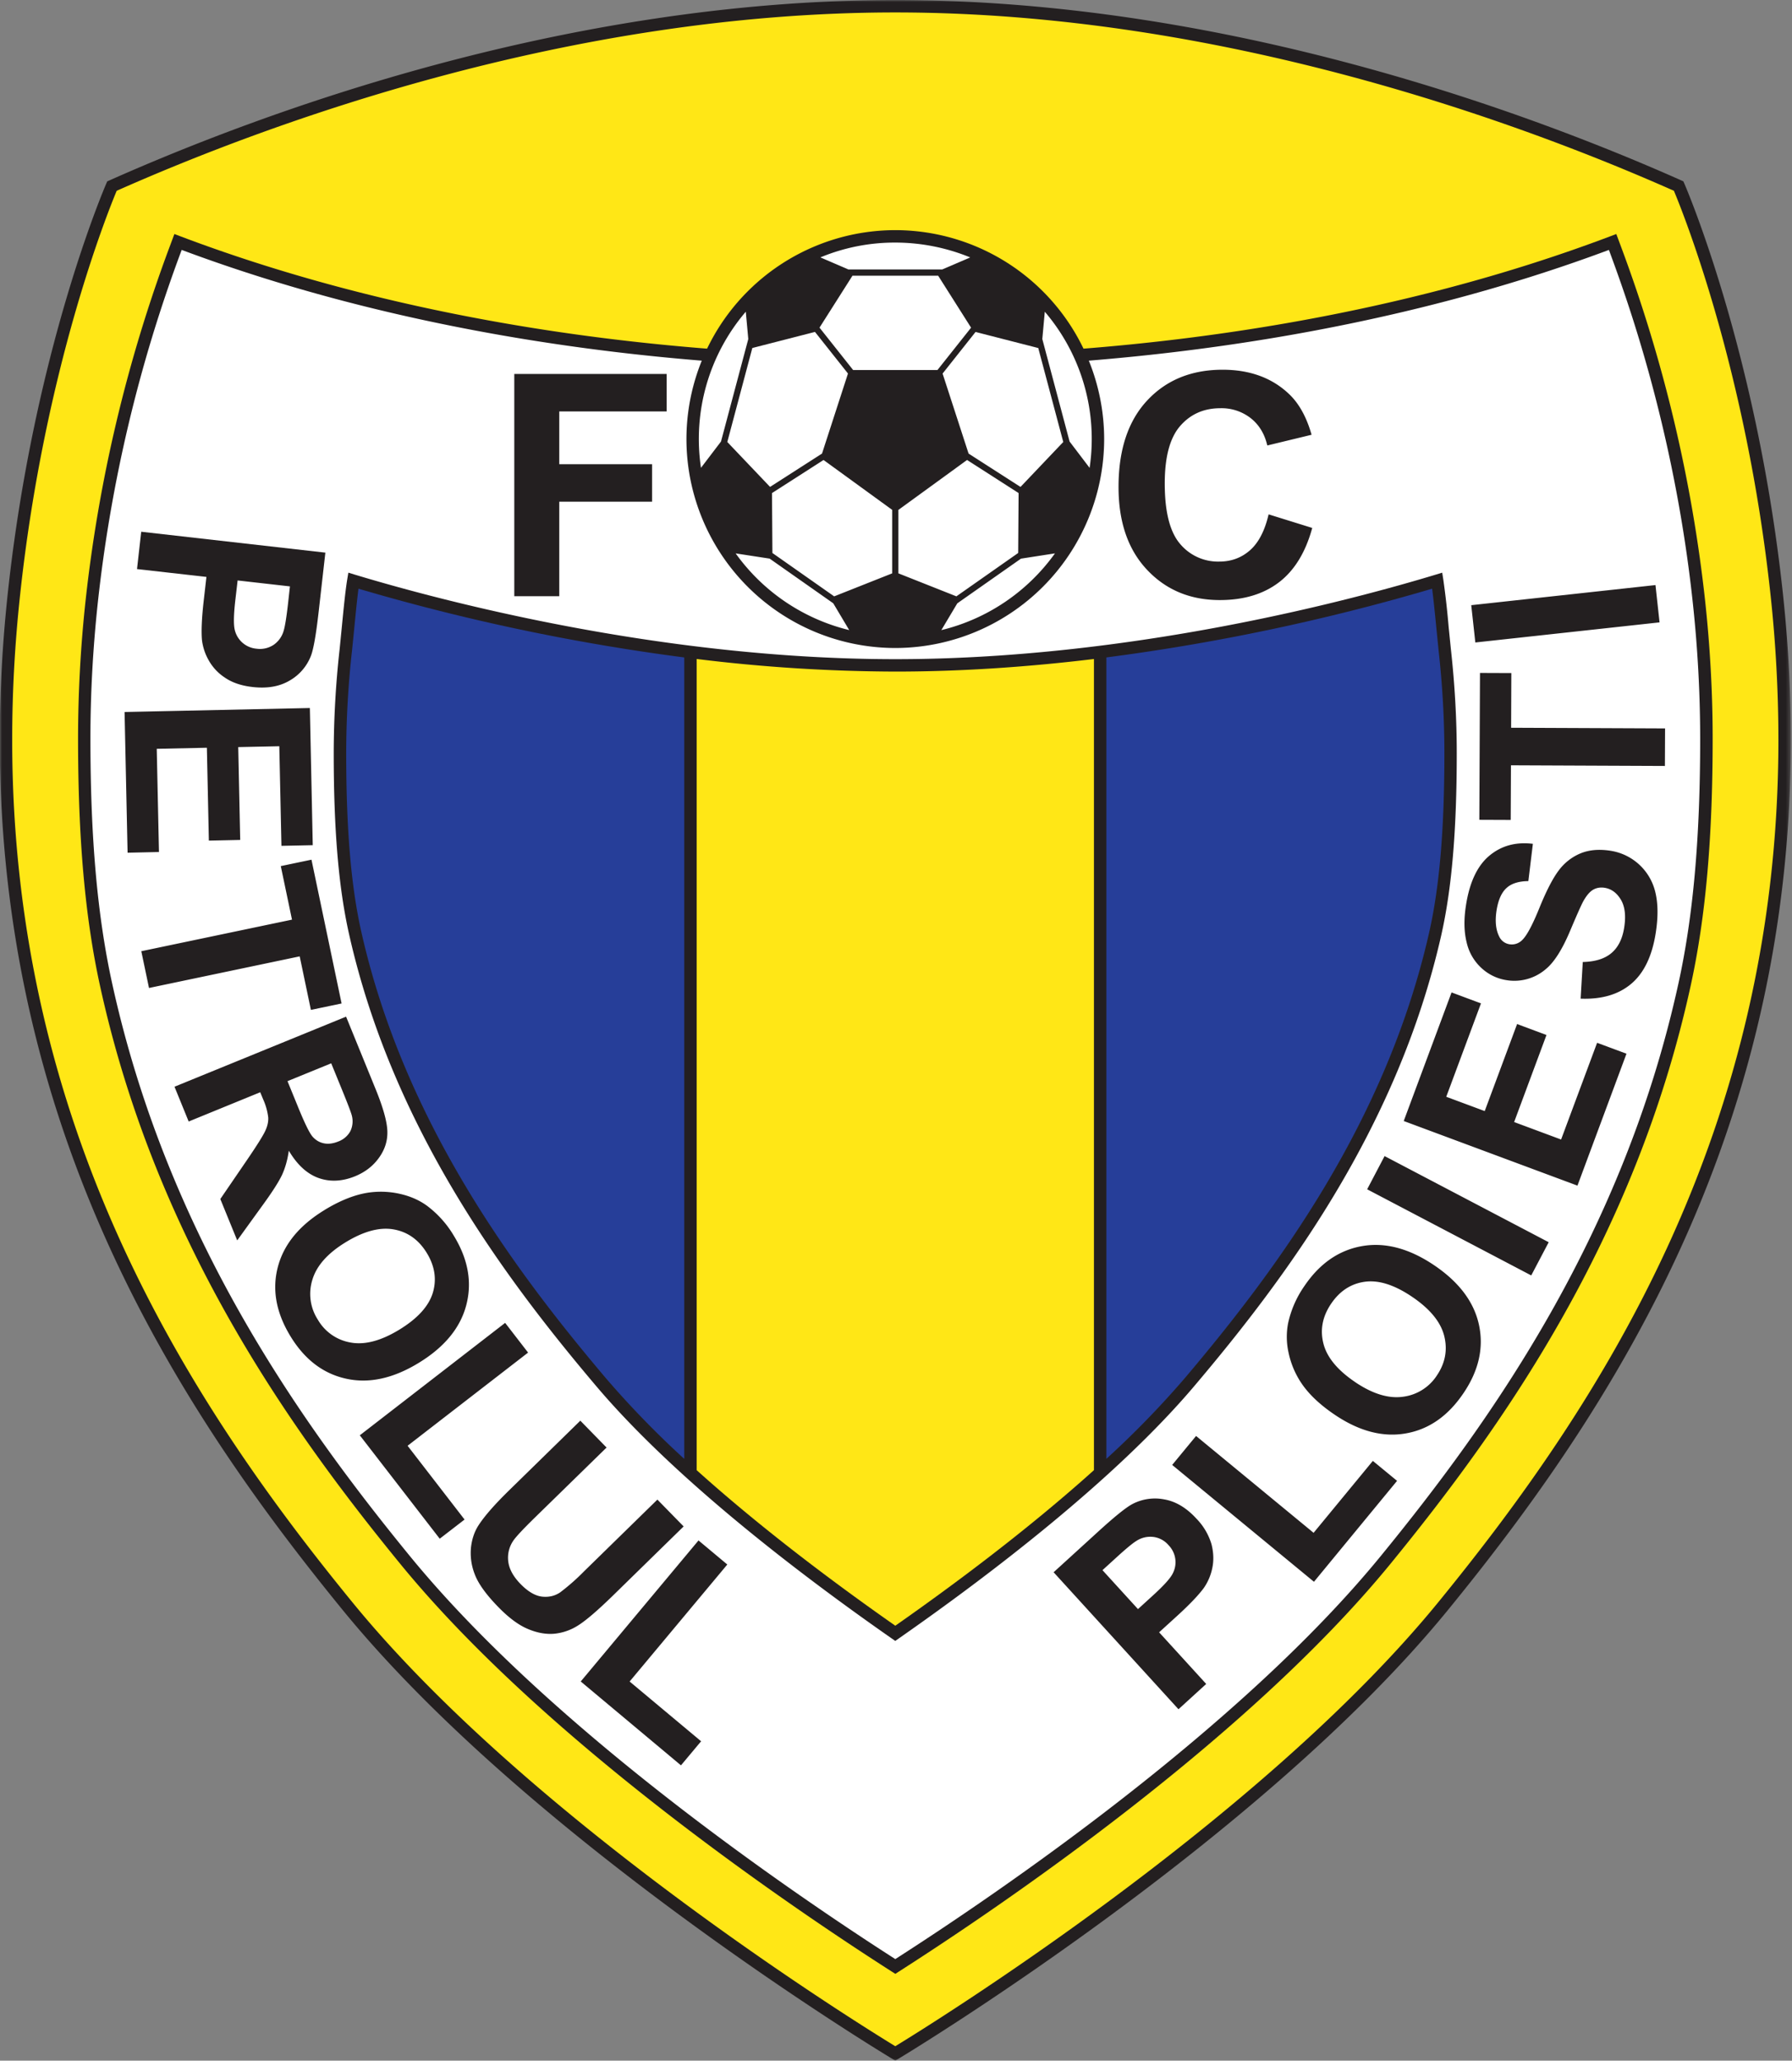 <svg xmlns="http://www.w3.org/2000/svg" width="435" height="500" fill="none"><rect width="100%" height="100%" fill="#808080" stroke="none"/><path fill="#ffe716" d="M350.27 389.75c47.73-58.4 92.95-134.4 81.01-245.56-6.38-59.44-23.8-99.04-23.8-99.04C364.71 26.12 292.96 1.52 217.33 1.52S69.95 26.12 27.18 45.15c0 0-17.42 39.6-23.8 99.04-11.94 111.16 33.28 187.16 81.01 245.56 46.3 56.67 132.94 108.5 132.94 108.5s86.63-51.83 132.94-108.5"/><mask id="a" width="435" height="500" x="0" y="0" maskUnits="userSpaceOnUse" style="mask-type:luminance"><path fill="#fff" d="M0 0h434.66v500H0z"/></mask><g mask="url(#a)"><path fill="#231f20" d="m26.57 43.77-.54.24-.23.53c-.17.4-17.59 40.5-23.92 99.5C-10.5 259.3 38.85 336.4 83.23 390.7c45.94 56.22 132.46 108.31 133.33 108.83l.77.46.77-.46c.87-.52 87.4-52.61 133.34-108.83 44.37-54.3 93.72-131.41 81.35-246.68-6.34-59-23.75-99.09-23.93-99.49l-.23-.53-.53-.24C371.36 27.43 297.73.01 217.33.01S63.3 27.43 26.57 43.77M217.33 3.02c79.47 0 152.32 27 189 43.27 2.07 4.92 17.57 43.24 23.46 98.06a329 329 0 0 1 1.91 35.12c0 95.03-43.27 161.2-82.6 209.33-43.39 53.09-123.34 102.55-131.77 107.69-8.43-5.14-88.38-54.6-131.77-107.7-39.33-48.11-82.6-114.3-82.6-209.32 0-11.29.61-22.99 1.92-35.12 5.88-54.82 21.39-93.14 23.45-98.06 36.69-16.27 109.53-43.27 189-43.27"/></g><path fill="#fff" d="M217.33 477.14c23.03-14.72 83.94-55.71 119.08-98.72 28.66-35.07 59.51-80.13 72.52-139.6 4.04-18.45 5.3-38.3 5.3-59.65q0-15.97-1.8-33.07a357 357 0 0 0-20.36-85.74l-.61-1.63c-48.4 18.3-108.72 29.15-174.13 29.15S91.6 77.03 43.21 58.73l-.61 1.63a357 357 0 0 0-20.36 85.74 310 310 0 0 0-1.8 33.07c0 21.36 1.25 41.2 5.29 59.65 13 59.47 43.87 104.53 72.52 139.6 35.15 43 96.05 84 119.08 98.72"/><path fill="#231f20" d="M390.92 57.32c-50.27 19.01-110.3 29.06-173.6 29.06S94.02 76.33 43.75 57.32l-1.42-.54-1.14 3.06a356 356 0 0 0-20.44 86.1 312 312 0 0 0-1.8 33.23c0 24.32 1.69 43.38 5.32 59.98C37.8 301.01 70.3 346.59 97.1 379.38c35.03 42.87 95.19 83.54 119.42 99.03l.82.52.81-.52c24.24-15.5 84.4-56.16 119.43-99.03 26.8-32.8 59.3-78.37 72.83-140.23 3.63-16.6 5.33-35.66 5.33-59.98 0-10.86-.61-22.05-1.81-33.23a356 356 0 0 0-20.44-86.1l-1.14-3.06zm-.37 3.32.1.25c3.87 10.5 15.67 42.47 20.27 85.37a310 310 0 0 1 1.79 32.91c0 24.1-1.67 42.95-5.25 59.33-13.4 61.24-45.63 106.44-72.22 138.97-34.4 42.1-93.32 82.12-117.91 97.88-24.59-15.76-83.5-55.78-117.91-97.88C72.83 344.94 40.6 299.74 27.2 238.5c-3.58-16.37-5.25-35.23-5.25-59.33 0-10.76.6-21.83 1.79-32.91a352 352 0 0 1 20.27-85.37l.1-.25c50.31 18.8 110.15 28.75 173.22 28.75s122.9-9.96 173.23-28.75"/><path fill="#231f20" d="m34.28 129.02 44.7 5.07-1.64 14.45q-.93 8.21-1.88 10.63a11.8 11.8 0 0 1-5.1 5.93q-3.68 2.2-9 1.6-4.12-.46-6.76-2.28a12 12 0 0 1-3.98-4.28 13 13 0 0 1-1.6-4.9q-.27-3.3.42-9.4l.67-5.86-16.85-1.9zm36.1 13.26-12.7-1.44-.57 4.91q-.6 5.31-.1 7.18a5.95 5.95 0 0 0 5.26 4.47 6 6 0 0 0 4.2-.97 6.2 6.2 0 0 0 2.39-3.39q.48-1.57 1.04-6.42zm-40.14 30.48 44.98-.97.7 33.28-7.6.16-.52-24.17-9.97.21.48 22.53-7.61.16-.48-22.53-12.17.26.54 25.04-7.62.17zm4.06 58.04 36.58-7.66-2.72-12.99 7.45-1.56 7.31 34.89-7.45 1.56-2.72-12.99-36.58 7.67zm8.06 32.88 41.65-17 7.2 17.65q2.7 6.64 2.82 10.12T92 280.91q-2.13 2.99-5.82 4.5-4.7 1.9-8.87.41-4.17-1.5-7.2-6.62-.48 3.36-1.66 5.9-1.2 2.54-4.82 7.5l-6.05 8.37-4.1-10.04 6.62-9.68q3.54-5.2 4.31-6.9.79-1.7.7-3.23a15 15 0 0 0-1.24-4.4l-.7-1.7-17.37 7.1zm27.43-1.35 2.52 6.17q2.44 6 3.57 7.3 1.13 1.28 2.73 1.61 1.59.33 3.48-.43a5.5 5.5 0 0 0 2.95-2.5 5.5 5.5 0 0 0 .36-3.82q-.27-1.08-2.34-6.15L80.4 258zm8.97 31.27q5.88-3.58 10.93-4.26a21 21 0 0 1 7.45.35q3.7.84 6.48 2.85a25 25 0 0 1 6.57 7.34q5.17 8.48 3 16.77-2.16 8.3-11.54 14.03-9.3 5.69-17.64 3.84-8.34-1.83-13.5-10.29-5.22-8.55-3.07-16.79t11.32-13.83m5.13 7.82q-6.52 3.98-8.05 9.05a11.5 11.5 0 0 0 1.3 9.7 11.4 11.4 0 0 0 7.99 5.57q5.15.94 11.83-3.14 6.6-4.04 8.1-8.91 1.47-4.88-1.45-9.67-2.93-4.8-8-5.72-5.1-.93-11.72 3.12m3.45 46.83 35.28-27.28 5.57 7.21-29.25 22.61 13.83 17.9-6.03 4.65zm53.53-3.55 6.37 6.52-17.47 17.06q-4.16 4.07-5.15 5.51a7.3 7.3 0 0 0-1.24 5.09q.33 2.73 2.98 5.45 2.7 2.76 5.2 3.06 2.5.28 4.43-1.04a52 52 0 0 0 5.76-5.07l17.83-17.43 6.37 6.51-16.93 16.55q-5.8 5.67-8.72 7.49a13 13 0 0 1-5.95 2.01q-3.03.2-6.32-1.22-3.3-1.41-7.03-5.23-4.5-4.6-5.77-8.03a14 14 0 0 1-.9-6.48q.35-3.05 1.79-5.3 2.15-3.36 7.56-8.64zm.1 63.28 28.59-34.22 6.99 5.84L152.84 408l17.35 14.5-4.89 5.84zm145.1 6.74-30.31-33.24 10.75-9.8q6.1-5.57 8.41-6.77a11.8 11.8 0 0 1 7.75-1.1q4.2.75 7.82 4.73a15 15 0 0 1 3.6 6.15q.78 3.1.17 5.85a13 13 0 0 1-2.03 4.74q-1.95 2.65-6.5 6.8l-4.36 3.97 11.43 12.53zm-18.45-33.75 8.62 9.45 3.65-3.33q3.96-3.6 4.8-5.34a5.9 5.9 0 0 0-1-6.81 5.8 5.8 0 0 0-3.8-2.04 6.2 6.2 0 0 0-4.03.97q-1.41.86-5.01 4.16zm51.34 2.82-34.42-28.35 5.8-7.03 28.53 23.5 14.38-17.45 5.88 4.84zm5-40.56q-5.7-3.85-8.4-8.17a21 21 0 0 1-2.78-6.92 17.5 17.5 0 0 1-.1-7.08 25 25 0 0 1 3.95-9.02q5.56-8.22 14.02-9.7 8.45-1.47 17.55 4.69 9.03 6.12 10.82 14.45 1.78 8.36-3.77 16.55-5.6 8.3-14 9.76-8.38 1.47-17.29-4.56m4.98-7.9q6.34 4.28 11.58 3.57a11.5 11.5 0 0 0 8.3-5.21q3.03-4.5 1.75-9.58-1.3-5.08-7.78-9.46-6.41-4.34-11.46-3.66t-8.2 5.32-1.88 9.66q1.25 5 7.7 9.36m42.75-25.87-39.83-20.9 4.23-8.06 39.84 20.9zm11.22-21.79L340.75 272l11.61-31.2 7.14 2.66-8.43 22.66 9.34 3.47 7.86-21.12 7.13 2.66-7.85 21.12 11.4 4.24 8.74-23.47 7.13 2.65zm.77-45.36.52-8.9q4.53-.1 6.97-2.18 2.44-2.07 3.08-6.16.68-4.32-.81-6.8t-3.94-2.87q-1.59-.24-2.83.5-1.25.75-2.43 2.93-.78 1.5-3.05 6.87-2.9 6.93-5.96 9.43a11.7 11.7 0 0 1-9.56 2.68 11.5 11.5 0 0 1-6.04-2.92 12 12 0 0 1-3.62-6.25q-.97-3.87-.16-9 1.3-8.37 5.67-12.02t10.57-2.89l-1.1 9.05q-3.52.03-5.32 1.69-1.8 1.65-2.4 5.43-.6 3.9.66 6.36a3.3 3.3 0 0 0 2.53 1.85 3.5 3.5 0 0 0 2.9-.9q1.69-1.47 4.25-7.77 2.55-6.3 4.7-9.17a12.6 12.6 0 0 1 5.3-4.2q3.13-1.31 7.35-.65a13.25 13.25 0 0 1 10.85 10.03q1.01 4.13.1 9.92-1.32 8.43-5.95 12.33t-12.28 3.6m20.46-56.46-37.37-.16-.06 13.26-7.62-.03.16-35.64 7.61.03-.05 13.27 37.37.16zm-1.3-34.84-44.72 4.88-.99-9.05 44.72-4.88zm-54.4-11.56c-20.36 6.16-73.9 20.49-131.12 20.49S106.57 145.6 86.2 139.45l-1.64-.5-.28 1.7c-.47 2.88-.91 7.43-1.3 11.45l-.53 5.34a230 230 0 0 0-1.44 25.3c0 18.8 1.2 32.86 3.8 44.26 10.6 46.72 37.61 82.99 59.96 109.37 19.15 22.59 49.55 45.74 71.69 61.18l.86.6.86-.6c22.14-15.44 52.54-38.6 71.68-61.18 22.36-26.38 49.37-62.65 59.98-109.37 2.58-11.4 3.78-25.47 3.78-44.27 0-8.23-.48-16.74-1.43-25.29l-.54-5.35a204 204 0 0 0-1.29-11.44l-.27-1.7z"/><path fill="#231f20" d="M166.63 106.53a50.75 50.75 0 0 0 50.7 50.7 50.75 50.75 0 0 0 50.7-50.7 50.75 50.75 0 0 0-50.7-50.69 50.75 50.75 0 0 0-50.7 50.7"/><path fill="#fff" d="m234.68 111.66-16.61 12.07.01.08v15.3l.06.03 14.03 5.56.04-.04 14.94-10.48.01-.13.1-14.3-.01-.12-12.51-8.03zm21.35 22.69a47.8 47.8 0 0 1-27.43 18.52l-.09.01 3.86-6.47.1-.08 15.35-10.77.08-.02 8.19-1.27zm-2.33-58.62a47.5 47.5 0 0 1 10.82 37.63l-.01.18-4.85-6.38-.02-.02-6.63-24.9.01-.04.6-6.56zm-16.72 4.86 14.95 3.83.1.01 6.08 22.84-.07.04-10.23 10.75-.1.08-12.58-8.08-.08-.22-6.24-19.2.05-.06 7.95-10.03zm-56-4.89a47.5 47.5 0 0 0-10.82 37.82l.1-.14 4.76-6.25.04-.15 6.56-24.63.02-.11-.6-6.6zm16.92 4.92 7.87 9.92.07.1-6.3 19.42-.07.04-12.4 7.95-.15.08-10.38-10.9.03-.06 6.04-22.68.01-.05 15.2-3.9zm9.16-13.72h20.67l.03.04 7.88 12.43.09.13-8.1 10.2-.06.08h-20.49l-.06-.09-8.03-10.12-.06-.07 8-12.6zm-7.91-4.44 6.79 2.92h22.77l.08-.03 6.57-2.82.16-.07a48 48 0 0 0-18.2-3.6 47 47 0 0 0-18.02 3.53zm-11.75 57.19.1 14.44-.01.08 14.96 10.5.04.03 14.03-5.56.05-.03v-15.4l-16.66-12.1-.06.04-12.35 7.92zm-8.72 14.64 8.06 1.24.1.02 15.37 10.79.07.06 3.86 6.48-.06-.01a47.8 47.8 0 0 1-27.5-18.59z"/><path fill="#231f20" d="M124.84 144.66V90.73h36.98v9.1h-26.06v12.8h22.53v9.1h-22.53v22.93zm183.1-19.86 10.6 3.3q-2.43 8.88-8.09 13.2-5.65 4.3-14.34 4.3-10.76 0-17.67-7.35-6.93-7.35-6.92-20.11 0-13.5 6.95-20.96t18.3-7.47q9.9 0 16.09 5.85 3.68 3.45 5.52 9.93l-10.75 2.6q-.97-4.2-4-6.61a11.5 11.5 0 0 0-7.4-2.43q-6 0-9.75 4.31t-3.74 13.97q0 10.24 3.68 14.59a12 12 0 0 0 9.56 4.34q4.35 0 7.47-2.76t4.5-8.7"/><path fill="#ffe716" d="M169.11 356.73V159.9h.05a403 403 0 0 0 48.17 3.05c16.6 0 32.87-1.2 48.13-3.04l.09-.01v196.8l-.05.06c-15.84 14.24-33.69 27.57-48.17 37.7-14.48-10.13-32.32-23.45-48.16-37.69z"/><path fill="#263e99" d="M166.1 353.96V159.53l-.08-.02a514 514 0 0 1-79-16.67c-.36 2.72-.7 6.29-1.02 9.55l-.54 5.38a226 226 0 0 0-1.42 24.96c0 18.57 1.18 32.43 3.72 43.6 10.45 46.08 37.2 81.97 59.33 108.09A226 226 0 0 0 166 353.89zm102.47-194.43v194.45l.04-.05a226 226 0 0 0 18.97-19.51c22.13-26.12 48.87-62.01 59.33-108.1 2.53-11.16 3.71-25.02 3.71-43.59 0-8.12-.47-16.52-1.41-24.96l-.54-5.4c-.32-3.25-.67-6.81-1.03-9.53a514 514 0 0 1-79.03 16.67z"/></svg>